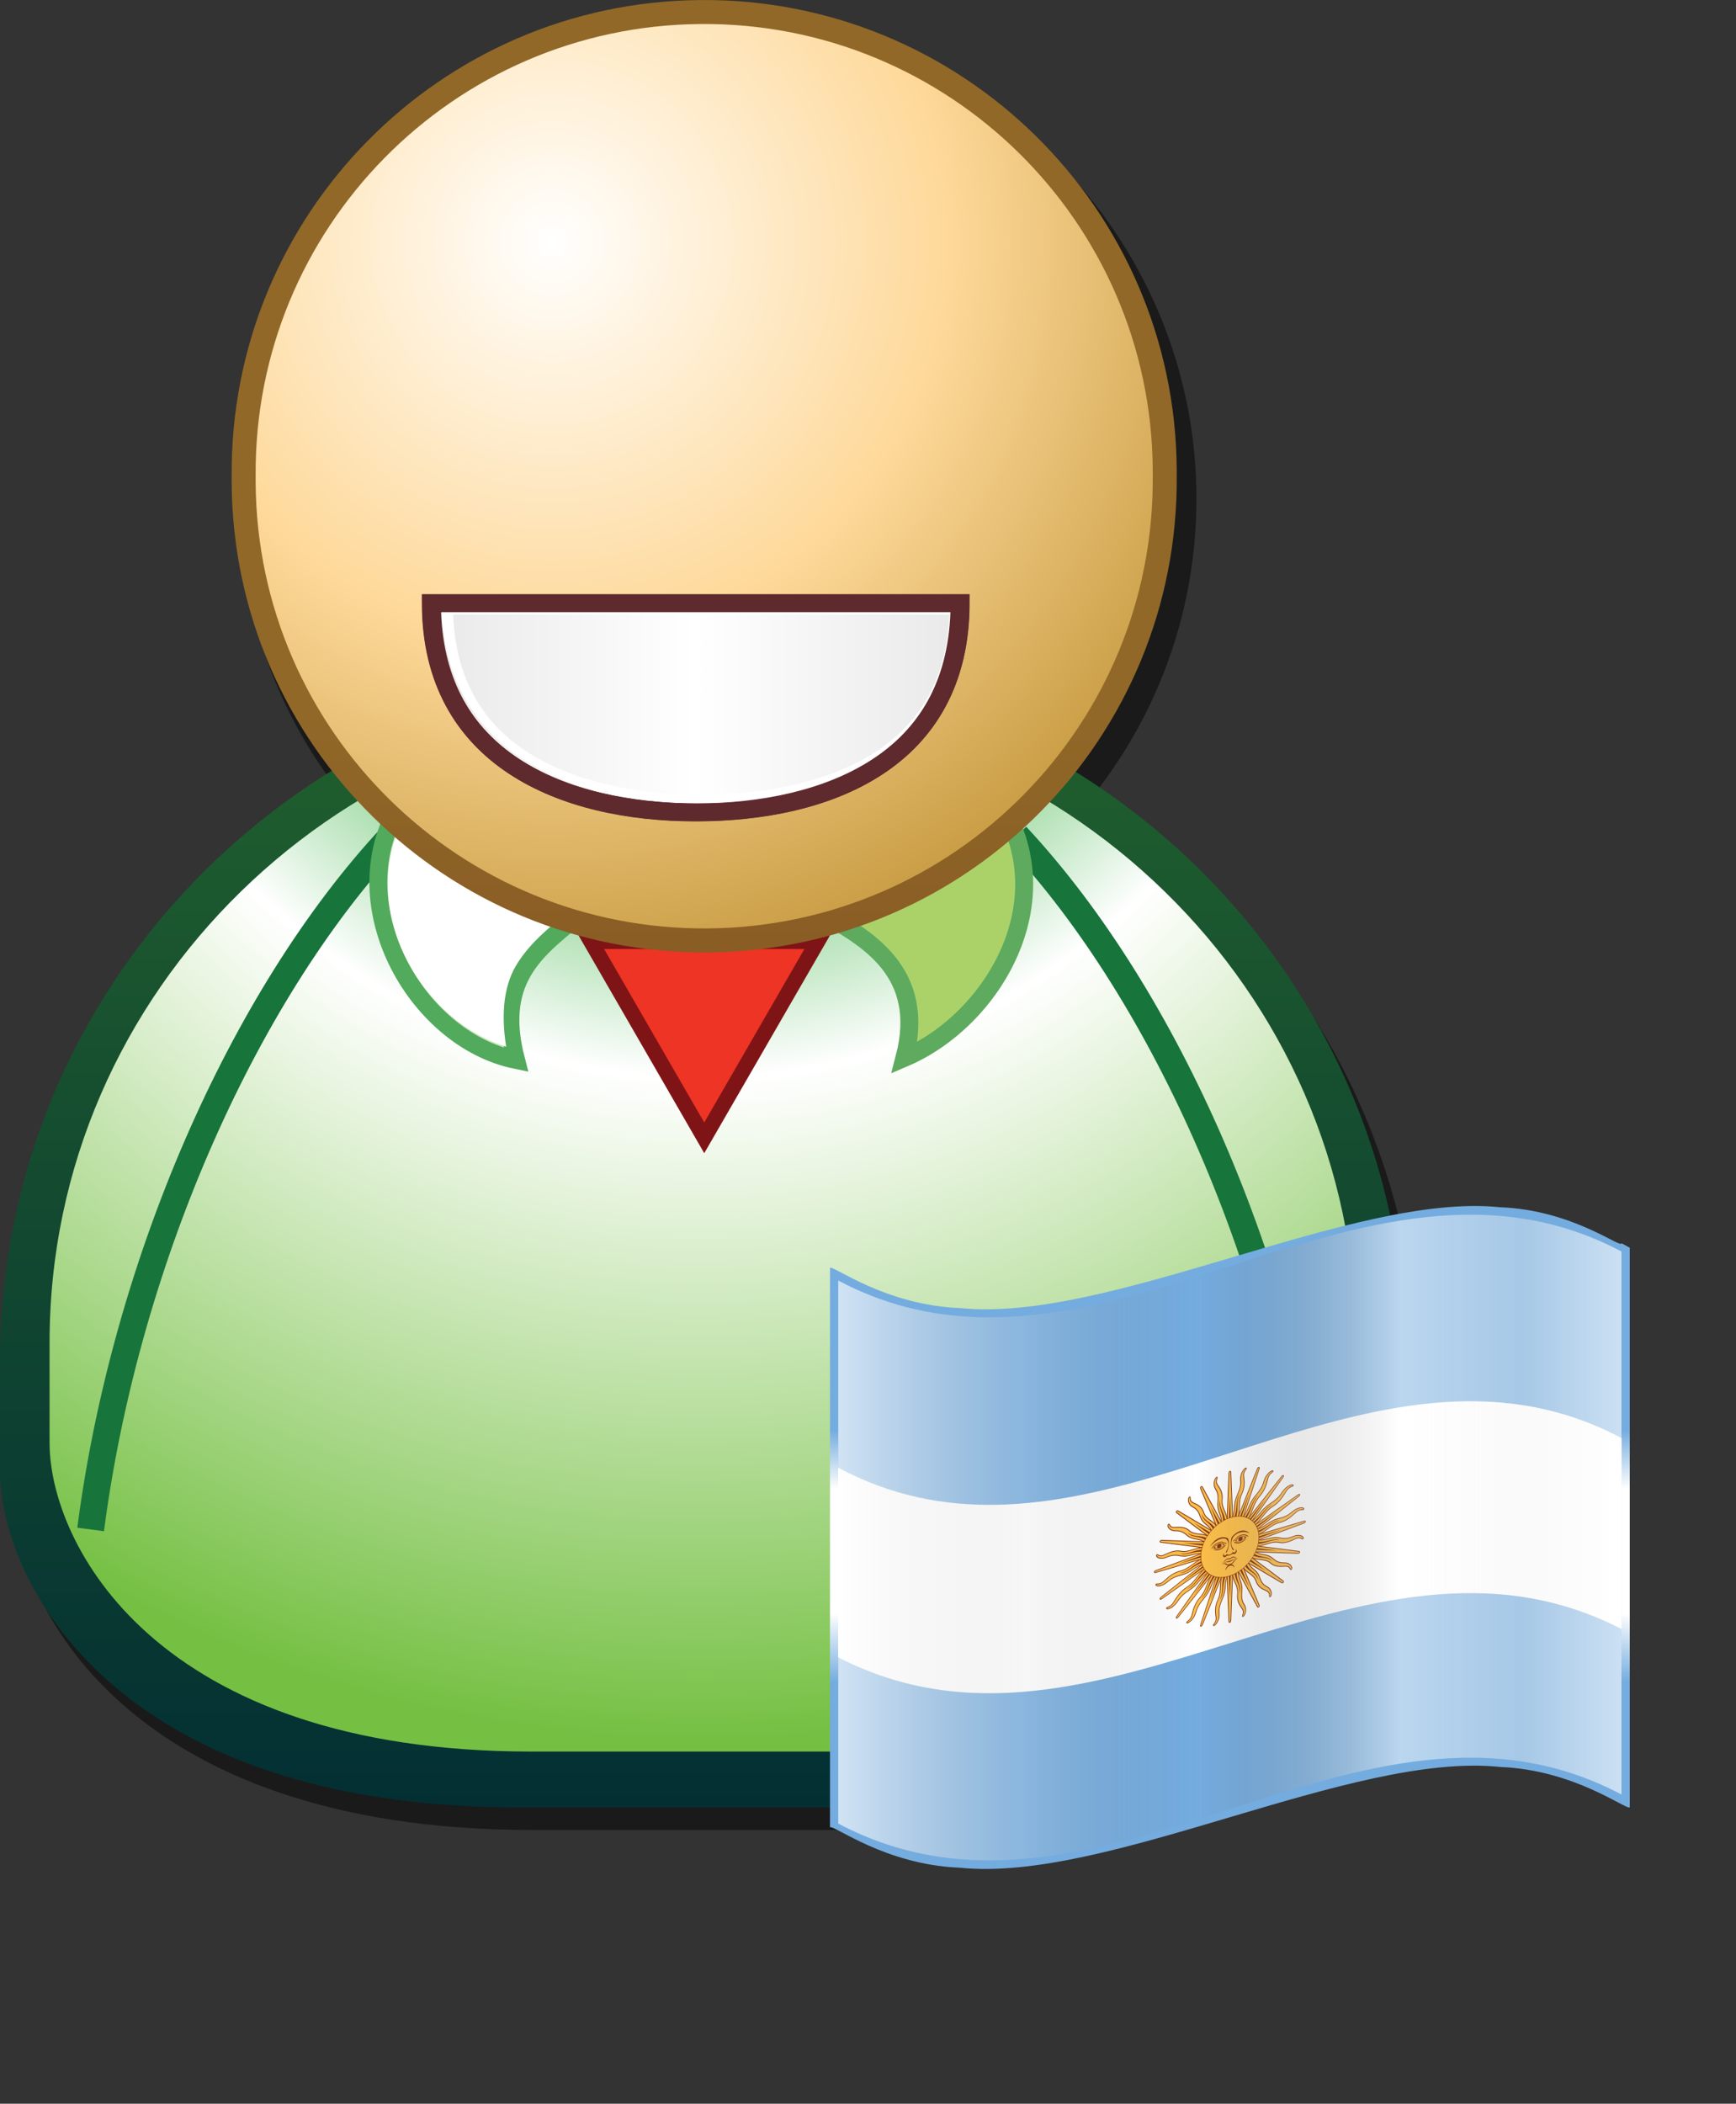 <?xml version="1.0" encoding="UTF-8" standalone="no"?>
<svg
   xmlns:dc="http://purl.org/dc/elements/1.1/"
   xmlns:cc="http://creativecommons.org/ns#"
   xmlns:rdf="http://www.w3.org/1999/02/22-rdf-syntax-ns#"
   xmlns:svg="http://www.w3.org/2000/svg"
   xmlns="http://www.w3.org/2000/svg"
   xmlns:xlink="http://www.w3.org/1999/xlink"
   xmlns:sodipodi="http://sodipodi.sourceforge.net/DTD/sodipodi-0.dtd"
   xmlns:inkscape="http://www.inkscape.org/namespaces/inkscape"
   width="96.797"
   height="117.264"
   viewBox="0 0 96.797 117.264"
   overflow="visible"
   enable-background="new 0 0 96.797 117.264"
   xml:space="preserve"
   id="svg808"
   version="1.1"
   sodipodi:docname="Nuvola_Argentine_man_icon2.svg"
   inkscape:version="0.92.3 (2405546, 2018-03-11)"><rect x="0" y="0" width="96.797" height="117.264" fill="#333333" stroke="none"/><sodipodi:namedview
   pagecolor="#ffffff"
   bordercolor="#666666"
   borderopacity="1"
   objecttolerance="10"
   gridtolerance="10"
   guidetolerance="10"
   inkscape:pageopacity="0"
   inkscape:pageshadow="2"
   inkscape:window-width="1280"
   inkscape:window-height="663"
   id="namedview1308"
   showgrid="false"
   inkscape:zoom="4.050689"
   inkscape:cx="48.398499"
   inkscape:cy="58.632"
   inkscape:window-x="0"
   inkscape:window-y="0"
   inkscape:window-maximized="1"
   inkscape:current-layer="svg808" /><defs
   id="defs812">
		<linearGradient
   id="path3843_1_"
   gradientUnits="userSpaceOnUse"
   x1="1406.328"
   y1="-2220.941"
   x2="1406.328"
   y2="-2359.803"
   gradientTransform="matrix(0.188,0,0,-0.188,-197.386,-341.715)">
			<stop
   offset="0"
   style="stop-color:#D31F26"
   id="stop70" />
			<stop
   offset="0.157"
   style="stop-color:#D31F26"
   id="stop72" />
			<stop
   offset="0.315"
   style="stop-color:#FFCD05"
   id="stop74" />
			<stop
   offset="0.65"
   style="stop-color:#FFCD05"
   id="stop76" />
			<stop
   offset="0.837"
   style="stop-color:#108140"
   id="stop78" />
			<stop
   offset="1"
   style="stop-color:#108140"
   id="stop80" />
		</linearGradient>
		
	
				<linearGradient
   gradientTransform="matrix(0.024,-0.001,0,-0.02,-244.337,-354.274)"
   y2="-23465.57"
   x2="13184.314"
   y1="-23511.723"
   x1="13184.415"
   gradientUnits="userSpaceOnUse"
   id="path426_1_">
				<stop
   id="stop398"
   style="stop-color:#FEC40D"
   offset="0" />
				<stop
   id="stop400"
   style="stop-color:#86D2E1"
   offset="1" />
	</linearGradient>
			<linearGradient
   gradientTransform="matrix(0.024,-0.001,0,-0.02,-244.337,-354.274)"
   y2="-23662.701"
   x2="13183.587"
   y1="-23710.346"
   x1="13183.587"
   gradientUnits="userSpaceOnUse"
   id="path4375_1_">
				<stop
   id="stop404"
   style="stop-color:#119B48"
   offset="0" />
				<stop
   id="stop406"
   style="stop-color:#F6EB16"
   offset="1" />
			</linearGradient>
	<linearGradient
   inkscape:collect="always"
   xlink:href="#XMLID_22_"
   id="linearGradient3875"
   gradientUnits="userSpaceOnUse"
   gradientTransform="matrix(0.284,0,0,0.284,21.886,45.327)"
   x1="87.397"
   y1="141.973"
   x2="240.947"
   y2="141.973" /><linearGradient
   gradientUnits="userSpaceOnUse"
   id="XMLID_22_"
   y2="141.973"
   x2="240.947"
   y1="141.973"
   x1="87.397"
   gradientTransform="matrix(1.568,0,0,1.568,-129.371,-94.568)"><stop
     id="stop139"
     offset="0"
     style="stop-color:white;stop-opacity:0.667;" /><stop
     id="stop143"
     offset="0.241"
     style="stop-color:#d7d7d7;stop-opacity:0.219;" /><stop
     id="stop145"
     offset="0.459"
     style="stop-color:#4d4d4d;stop-opacity:0;" /><stop
     style="stop-color:white;stop-opacity:0.51;"
     offset="0.719"
     id="stop3696" /><stop
     style="stop-color:#f2f2f2;stop-opacity:0.4;"
     offset="0.874"
     id="stop2807" /><stop
     id="stop3694"
     offset="1"
     style="stop-color:white;stop-opacity:0.624;" /></linearGradient><linearGradient
   inkscape:collect="always"
   xlink:href="#XMLID_17_"
   id="linearGradient3908"
   gradientUnits="userSpaceOnUse"
   gradientTransform="matrix(0.284,0,0,0.284,32.688,65.245)"
   x1="126.189"
   y1="39.618"
   x2="126.189"
   y2="112.305" /><linearGradient
   gradientUnits="userSpaceOnUse"
   id="XMLID_17_"
   y2="112.305"
   x2="126.189"
   y1="39.618"
   x1="126.189"
   gradientTransform="matrix(1.568,0,0,1.568,-69.826,15.227)"><stop
     id="stop18"
     offset="0"
     style="stop-color:#74acdf;stop-opacity:1;" /><stop
     id="stop20"
     offset="0.157"
     style="stop-color:#74acdf;stop-opacity:1;" /><stop
     id="stop22"
     offset="0.315"
     style="stop-color:white;stop-opacity:1;" /><stop
     id="stop24"
     offset="0.65"
     style="stop-color:white;stop-opacity:1;" /><stop
     id="stop26"
     offset="0.837"
     style="stop-color:#74acdf;stop-opacity:1;" /><stop
     id="stop28"
     offset="1"
     style="stop-color:#74acdf;stop-opacity:1;" /></linearGradient></defs>
   pagecolor=&quot;#ffffff&quot;
   bordercolor=&quot;#666666&quot;
   borderopacity=&quot;1&quot;
   objecttolerance=&quot;10&quot;
   gridtolerance=&quot;10&quot;
   guidetolerance=&quot;10&quot;
   inkscape:pageopacity=&quot;0&quot;
   inkscape:pageshadow=&quot;2&quot;
   inkscape:window-width=&quot;1280&quot;
   inkscape:window-height=&quot;663&quot;
   id=&quot;namedview810&quot;
   showgrid=&quot;false&quot;
   inkscape:zoom=&quot;2.0125529&quot;
   inkscape:cx=&quot;-36.071331&quot;
   inkscape:cy=&quot;88.828612&quot;
   inkscape:window-x=&quot;0&quot;
   inkscape:window-y=&quot;0&quot;
   inkscape:window-maximized=&quot;1&quot;
   inkscape:current-layer=&quot;svg808&quot; /&gt;
<g
   id="Layer_1">
</g>
<g
   id="Layer_3">
	<g
   id="layer1"
   transform="translate(-447.43 -636.93)">
		<g
   id="path3281"
   enable-background="new    "
   opacity="0.5">
			<path
   d="M487.454,638.034c-14.72,0-26.7,11.98-26.7,26.7c0,14.72,11.98,26.69,26.7,26.69     c14.71,0,26.689-11.97,26.689-26.69C514.143,650.014,502.165,638.034,487.454,638.034z"
   id="path3"
   fill="#010101" />
		</g>
		<g
   id="path3283"
   enable-background="new    "
   opacity="0.5">
			<path
   d="M487.364,675.305c-21.63,0-39.19,17.35-39.19,38.75v6.13c0,6.05,6.28,18.75,28.91,18.75h20.53     c22.631,0,28.939-12.08,28.939-18.75v-6.13C526.554,692.654,509.005,675.305,487.364,675.305L487.364,675.305z"
   id="path6"
   fill="#010101" />
		</g>
		
			<linearGradient
   id="path2214_1_"
   gradientUnits="userSpaceOnUse"
   x1="720.718"
   y1="292.971"
   x2="720.718"
   y2="349.759"
   gradientTransform="matrix(1 0 0 -1 -234.1 1030.644)">
			<stop
   offset="0"
   style="stop-color:#032F33"
   id="stop9" />
			<stop
   offset="1"
   style="stop-color:#1E5C2E"
   id="stop11" />
		</linearGradient>
		<path
   id="path2214"
   d="M486.618,674.054c-21.635,0-39.188,17.347-39.188,38.75l0,6.12    c0,6.061,6.276,18.75,28.906,18.75h20.532c22.631,0,28.938-12.079,28.938-18.75v-6.12    C525.805,691.4,508.253,674.054,486.618,674.054L486.618,674.054z"
   fill="url(#path2214_1_)" />
		
			<radialGradient
   id="path3193_1_"
   cx="1084.756"
   cy="216.911"
   r="36.425"
   gradientTransform="matrix(0 2.024 1.958 0 61.812 -1535.424)"
   gradientUnits="userSpaceOnUse">
			<stop
   offset="0"
   style="stop-color:#2F843F"
   id="stop15" />
			<stop
   offset="0.25"
   style="stop-color:#42B649"
   id="stop17" />
			<stop
   offset="0.5"
   style="stop-color:#FFFFFF"
   id="stop19" />
			<stop
   offset="1"
   style="stop-color:#75C043"
   id="stop21" />
		</radialGradient>
		<path
   id="path3193"
   d="M486.614,676.214c-20.11,0-36.42,15.911-36.42,35.54v5.61    c0,5.55,5.83,17.2,26.87,17.2h19.081c21.039,0,26.898-11.08,26.898-17.2v-5.61C523.044,692.125,506.723,676.214,486.614,676.214    L486.614,676.214z"
   fill="url(#path3193_1_)" />
		<linearGradient
   id="path3217_1_"
   gradientUnits="userSpaceOnUse"
   x1="940.913"
   y1="53.292"
   x2="940.913"
   y2="13.472">
			<stop
   offset="0"
   style="stop-color:#17743A"
   id="stop25" />
			<stop
   offset="1"
   style="stop-color:#7AC144"
   id="stop27" />
		</linearGradient>
		<path
   id="path3217"
   d="M504.104,683.524    c8.459,9.07,14.91,24.101,16.799,38.66"
   stroke-width="1.5"
   stroke="url(#path3217_1_)"
   fill-opacity="0"
   fill="#010101" />
		<path
   id="path3227"
   d="M469.294,683.524    c-8.47,9.07-14.92,24.101-16.81,38.66"
   stroke-width="1.5"
   stroke="url(#path3217_1_)"
   fill-opacity="0"
   fill="#010101" />
		<path
   id="path3249"
   d="M479.924,687.734c-2.3,1.971-4.96,3.53-3.72,8.28    c-5.66-1.149-9.95-8.89-6.36-14.41L479.924,687.734L479.924,687.734z"
   stroke="#52AA5D"
   fill="#CAE4B6" />
		<path
   id="path3245"
   d="M486.698,700.355    l-6.324-10.952h12.648L486.698,700.355z"
   stroke-linecap="square"
   stroke-width="0.856"
   stroke="#7F1416"
   fill="#EE3424" />
		<path
   id="path3247"
   d="M493.065,687.734c2.779,1.49,6.039,3.41,4.799,8.16    c4.939-2.109,8.871-8.77,5.281-14.29L493.065,687.734z"
   stroke="#5EAA5E"
   fill="#ABD269" />
		
			<radialGradient
   id="path3251_1_"
   cx="1071.721"
   cy="-187.978"
   r="5.005"
   gradientTransform="matrix(1.234 -0.152 -0.191 -1.553 -883.577 557.427)"
   gradientUnits="userSpaceOnUse">
			<stop
   offset="0"
   style="stop-color:#FFFFFF"
   id="stop35" />
			<stop
   offset="0.5"
   style="stop-color:#FFFFFF"
   id="stop37" />
			<stop
   offset="1"
   style="stop-color:#FFFFFF"
   id="stop39" />
		</radialGradient>
		<path
   id="path3251"
   d="M470.064,682.314l9,5.46c-0.99,0.82-2.01,1.65-2.75,2.79    c-0.75,1.15-0.98,2.74-0.66,4.71c-2.37-0.72-4.49-2.64-5.65-5.06C468.794,687.715,468.654,684.814,470.064,682.314z"
   fill="url(#path3251_1_)" />
		
			<radialGradient
   id="path2309_1_"
   cx="615.846"
   cy="802.104"
   r="17.834"
   gradientTransform="matrix(0 2.477 2.452 0 -1488.546 -874.998)"
   gradientUnits="userSpaceOnUse">
			<stop
   offset="0"
   style="stop-color:#FFFFFF"
   id="stop43" />
			<stop
   offset="0.5"
   style="stop-color:#FED99A"
   id="stop45" />
			<stop
   offset="1"
   style="stop-color:#C19437"
   id="stop47" />
		</radialGradient>
		<linearGradient
   id="path2309_2_"
   gradientUnits="userSpaceOnUse"
   x1="465.839"
   y1="712.107"
   x2="465.839"
   y2="676.439">
			<stop
   offset="0"
   style="stop-color:#7D4A1F"
   id="stop50" />
			<stop
   offset="1"
   style="stop-color:#916828"
   id="stop52" />
		</linearGradient>
		<path
   id="path2309"
   d="    M512.374,663.475c0.107,14.183-11.301,25.767-25.483,25.875s-25.768-11.301-25.875-25.483c-0.001-0.131-0.001-0.262,0-0.392    c-0.108-14.183,11.301-25.768,25.483-25.875c14.182-0.108,25.768,11.301,25.875,25.483    C512.374,663.214,512.374,663.344,512.374,663.475z"
   stroke-linecap="square"
   stroke-width="1.337"
   stroke="url(#path2309_2_)"
   fill="url(#path2309_1_)" />
		
			<linearGradient
   id="path3337_1_"
   gradientUnits="userSpaceOnUse"
   x1="705.053"
   y1="354.262"
   x2="735.583"
   y2="354.262"
   gradientTransform="matrix(1 0 0 -1 -234.1 1030.644)">
			<stop
   offset="0"
   style="stop-color:#E8E8E8"
   id="stop56" />
			<stop
   offset="0.5"
   style="stop-color:#FFFFFF"
   id="stop58" />
			<stop
   offset="1"
   style="stop-color:#E8E8E8"
   id="stop60" />
		</linearGradient>
		<path
   id="path3337"
   d="M471.453,670.56h29.53c0,8.766-7.381,11.644-14.765,11.644    C478.836,682.204,471.453,679.218,471.453,670.56z"
   stroke="#5F2A2D"
   fill="url(#path3337_1_)" />
		<path
   id="path3360"
   d="M472.027,670.702c0.146,4.013,1.815,6.7,4.403,8.432c2.707,1.81,6.384,2.584,10.084,2.584    c3.704,0,7.379-0.757,10.083-2.552c2.588-1.718,4.291-4.397,4.436-8.464H472.027z M472.697,671.187h27.666    c-0.139,3.7-1.742,6.157-4.211,7.72c-2.582,1.634-6.104,2.326-9.637,2.326c-3.532,0-7.055-0.711-9.637-2.358    C474.407,677.3,472.836,674.838,472.697,671.187z"
   fill="#FFFFFF" />
		<path
   id="path3375"
   d="M470.964,670.055v0.5c0,4.47,1.95,7.6,4.84,9.5c2.89,1.91,6.65,2.66,10.41,2.66    c3.75,0,7.55-0.73,10.431-2.63c2.889-1.89,4.85-5,4.85-9.53v-0.5h-0.5h-29.531H470.964L470.964,670.055z M472.024,671.055h28.4    c-0.141,3.94-1.801,6.53-4.34,8.19c-2.65,1.74-6.25,2.47-9.871,2.47c-3.63,0-7.23-0.75-9.88-2.5    C473.804,677.534,472.164,674.934,472.024,671.055z"
   fill="#5F2A2D" />
	</g>
</g>
<polyline
   id="_x3C_Slice_x3E_"
   points="-262.002,119.919 -262.002,58.913 -201.001,58.913 -201.001,119.919   "
   style="fill:none"
   transform="translate(297.799,-2.655)" /><path
   style="fill:#ffffff;stroke:#010101;stroke-width:0.397;stroke-linejoin:bevel"
   d="m 190.123,157.479 a 0.393,0.284 0 0 1 -0.543,-0.08 0.393,0.284 0 0 1 0.106,-0.393 0.393,0.284 0 0 1 0.545,0.073 0.393,0.284 0 0 1 -0.097,0.394"
   sodipodi:type="arc"
   sodipodi:cy="157.24138"
   sodipodi:cx="189.90715"
   sodipodi:end="0.95624909"
   sodipodi:open="true"
   sodipodi:ry="0.28431544"
   sodipodi:rx="0.39338166"
   sodipodi:start="0.99021273"
   id="path5570"
   transform="matrix(0.954,-0.3,0,1,0,0)" />
<path
   inkscape:connector-curvature="0"
   id="path30"
   style="display:inline;fill:url(#linearGradient3908);stroke-width:0.181"
   d="m 90.411,69.298 c 0,0.336 -2.702,-1.851 -6.768,-2.005 -4.067,-0.427 -9.498,1.18 -14.958,2.799 -5.46,1.614 -10.948,3.246 -15.128,2.823 -4.18,-0.155 -7.051,-2.363 -7.277,-2.249 0,0.885 0,30.307 0,31.192 0.224,-0.146 3.067,2.083 7.22,2.249 4.153,0.435 9.615,-1.192 15.077,-2.813 5.462,-1.62 10.924,-3.239 15.077,-2.801 4.153,0.169 6.996,2.397 7.22,2.251 0,-0.885 0,-30.308 0,-31.192 -0.231,-0.131 -0.462,-0.253 -0.462,-0.253 z" /><path
   inkscape:connector-curvature="0"
   id="path45"
   style="display:inline;fill:#74acdf;fill-opacity:1;stroke-width:0.181"
   d="m 90.411,100.028 c -14.557,-7.701 -29.113,9.32 -43.669,1.619 0,-10.089 0,-20.179 0,-30.268 14.556,7.701 29.113,-9.321 43.669,-1.619 0,10.089 0,20.179 0,30.268 z" /><path
   inkscape:connector-curvature="0"
   style="display:inline;fill:#ffffff;stroke-width:0.181"
   d="m 82.218,78.109 c -11.827,-0.138 -23.657,10.018 -35.484,3.701 0,1.001 0,1.998 0,2.999 0,1.606 0,3.207 0,4.813 0,0.919 0,1.839 0,2.757 14.556,7.52 29.128,-9.093 43.684,-1.572 0,-0.935 0,-1.871 0,-2.806 0,-1.585 0,-3.18 0,-4.765 0,-1.022 0,-2.05 0,-3.072 -2.729,-1.458 -5.471,-2.024 -8.2,-2.056 z"
   id="path9462" /><g
   transform="matrix(0.027,-0.009,0,0.027,68.576,86.222)"
   id="sun"
   style="display:inline;fill:#fcbf49;stroke:#843511;stroke-width:1.5"><g
     id="16rays"><g
       id="8rays"><g
         id="4rays"><g
           id="2rays"><path
             inkscape:connector-curvature="0"
             d="m -8,0 6,153 c 0,0 0,3 2,3 2,0 2,-3 2,-3 L 8,0"
             id="path3951" /><path
             inkscape:connector-curvature="0"
             d="M -4,0 0,105 4,0"
             id="path3953"
             style="fill:#843511;stroke:none" /><g
             transform="rotate(11.5)"
             id="g3955"><path
               inkscape:connector-curvature="0"
               d="m -4.5,51.5 c -5,20.5 6,34.5 0.5,52.5 -5.5,18 3,31 4,38.5 1,7.5 -5,11 -3,12.5 2,1.5 8,-3.5 8.5,-14 C 6,130.5 -1.5,126 5,104 11.5,82 1,74 8,54"
               id="path3957" /><path
               inkscape:connector-curvature="0"
               d="M -1,56 C -4,76 6,87 0,105 8,91 -2,78 3,57"
               id="path3959"
               style="fill:#843511;stroke:none" /></g></g><use
           xlink:href="#2rays"
           transform="scale(-1)"
           id="use3961"
           x="0"
           y="0"
           width="256"
           height="256" /></g><use
         xlink:href="#4rays"
         transform="rotate(90)"
         id="use3963"
         x="0"
         y="0"
         width="256"
         height="256" /></g><use
       xlink:href="#8rays"
       transform="rotate(45)"
       id="use3965"
       x="0"
       y="0"
       width="256"
       height="256" /></g><use
     xlink:href="#16rays"
     transform="rotate(22.5)"
     id="use3967"
     x="0"
     y="0"
     width="256"
     height="256" /><circle
     r="60"
     id="circle3969"
     cx="0"
     cy="0"
     style="stroke-width:1" /><g
     id="face_right"
     style="fill:#843511;stroke:none"><path
       inkscape:connector-curvature="0"
       d="M 41,-14 C 29.5,-24 15,-25.5 7,-18 1.194,-10.237 1.711,-1.096 8.5,8.5 8,8.5 7,9 6.5,9.5 1.457,-0.103 0.59,-9.991 4,-19 c 11,-9 26,-10 37,5"
       id="path3972" /><path
       inkscape:connector-curvature="0"
       d="m 23,-17 c -6.5,0 -8,1.5 -11,4 -3,2.5 -4.5,2 -5,2.5 -0.5,0.5 0,2 1,1.5 1,-0.5 3,-1.5 6,-4 3,-2.5 6,-2.5 9,-2.5 9,0 14,7.5 15,7 C 39,-9 33,-17 23,-17"
       id="path3974" /><path
       inkscape:connector-curvature="0"
       d="M 34.5,-8.5 C 28,-15.5 16,-16 11,-8 h 2 c 5,-8 17,-4.5 18,-1 v 1"
       id="path3976" /><circle
       cx="22"
       cy="-9"
       r="4.5"
       id="circle3978" /><path
       inkscape:connector-curvature="0"
       d="m 11,-8 c 5,4.5 16,5 23.5,-0.5 L 31,-9 c -5,5.5 -13,5 -18,1 v -1"
       id="path3980" /><path
       inkscape:connector-curvature="0"
       d="M 35,-6 C 26.5,0.5 18,0 13,-3 8,-6 8,-7 9,-7 c 1,0 2,1 6,3 4,2 10,2 20,-2"
       id="path3982" /><path
       inkscape:connector-curvature="0"
       d="m 10.5,9 c 1.416,0.503 2.241,1.977 1.93,3.448 -0.311,1.47 -1.662,2.484 -3.161,2.371 C 7.771,14.705 6.587,13.5 6.5,12 6,13 4,16 0,16 h -1 l 1,1.5 c 1,0 4,0 6,-1.5 1.163,1.669 3.302,2.35 5.216,1.661 1.914,-0.689 3.128,-2.577 2.96,-4.605 C 14.009,11.028 12.501,9.365 10.5,9"
       id="path3984" /><path
       inkscape:connector-curvature="0"
       d="M 16.5,30 C 12,27 10,22.5 5,22.5 4,22.5 2,23 0,24 h -1 l 1,1.5 c 2,0 5,-2.5 8.5,-0.5 3.5,2 5.5,4 8,5"
       id="path3986" /><path
       inkscape:connector-curvature="0"
       d="M 15,30 C 5,27 3,29 0,29 h -1 l 1,2 c 4,0 6,-3 15,-1"
       id="path3988" /><path
       inkscape:connector-curvature="0"
       d="M 16.5,30 C 5.5,29 9,35.5 0,35.5 H -1 L 0,37 c 11,0 6,-6 16.5,-7"
       id="path3990" /><path
       inkscape:connector-curvature="0"
       d="m 9,46 c 0,-4.971 -4.029,-9 -9,-9 -4.971,0 -9,4.029 -9,9 0.99,-4.17 4.714,-7.114 9,-7.114 4.286,0 8.01,2.944 9,7.114"
       id="path3992" /></g><use
     xlink:href="#face_right"
     transform="scale(-1,1)"
     id="use3994"
     x="0"
     y="0"
     width="256"
     height="256" /></g><path
   inkscape:connector-curvature="0"
   style="display:inline;fill:url(#linearGradient3875);fill-opacity:1;stroke-width:0.181"
   d="m 90.411,100.028 c -14.557,-7.701 -29.113,9.32 -43.67,1.619 0,-10.089 0,-20.179 0,-30.268 14.556,7.701 29.113,-9.32 43.67,-1.619 0,10.089 0,20.179 0,30.268 z"
   id="path5924" /></svg>
